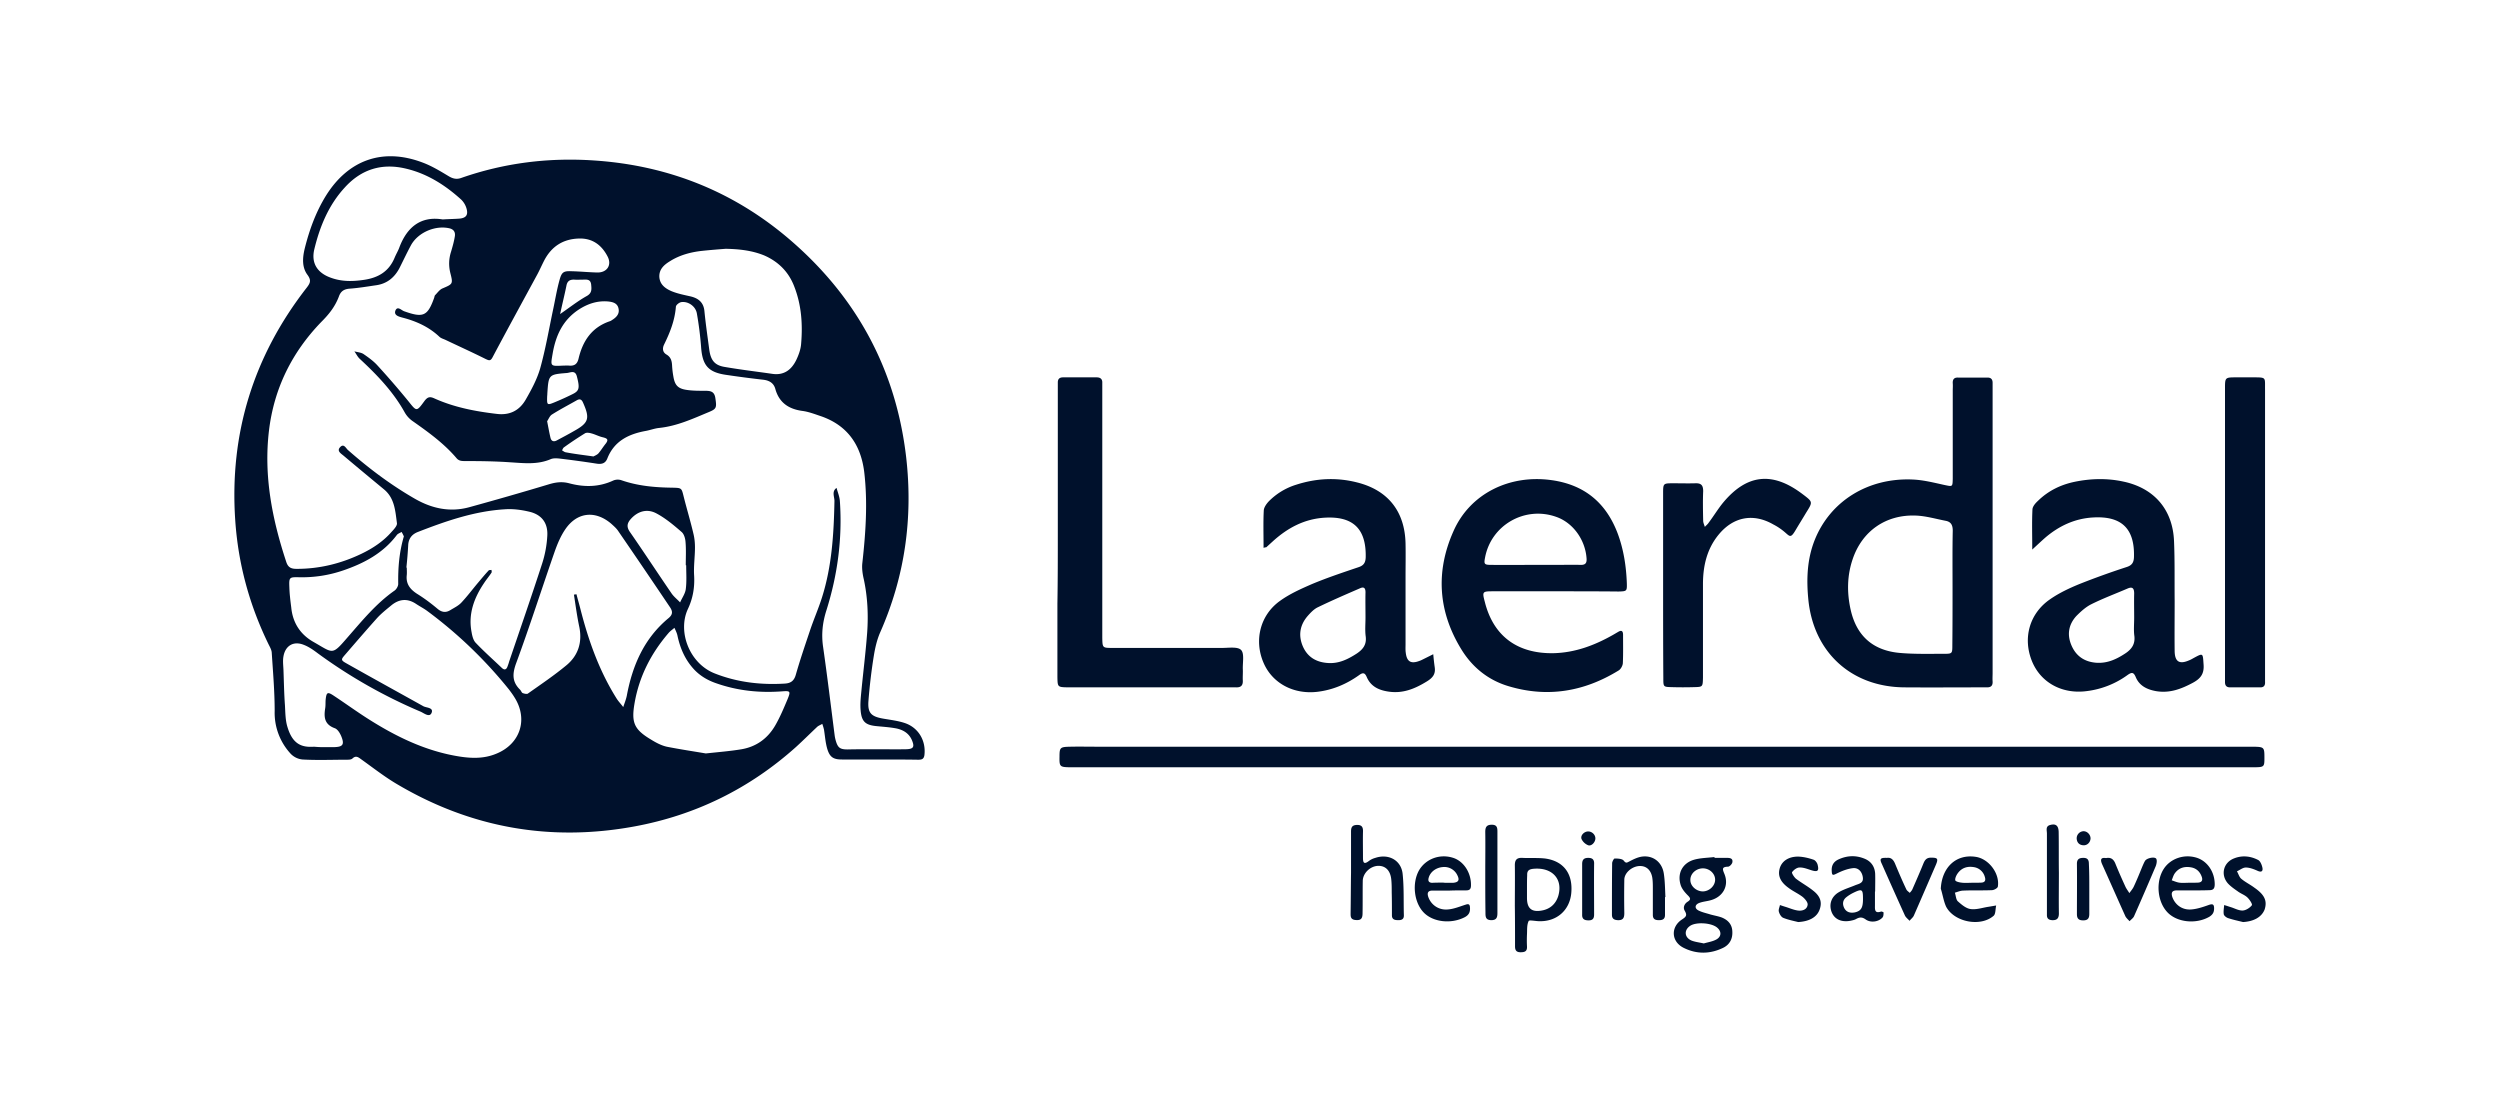 <svg xmlns="http://www.w3.org/2000/svg" fill="#00112C" viewBox="0 0 160 70"><path d="M56.237 48.608h-2.349c-.55 0-.779-.147-.94-.67-.12-.404-.147-.833-.214-1.25a4 4 0 0 0-.108-.361c-.107.067-.228.107-.322.187-.456.43-.9.873-1.356 1.289-2.966 2.658-6.416 4.363-10.335 5.087-5.383.994-10.457.094-15.168-2.684-.806-.47-1.557-1.06-2.31-1.598-.187-.134-.348-.281-.576-.067-.067.067-.202.08-.309.08-.966 0-1.92.041-2.886-.013a1.2 1.2 0 0 1-.792-.402 3.86 3.86 0 0 1-.993-2.698c0-1.249-.108-2.497-.188-3.745-.014-.175-.107-.336-.188-.497-1.235-2.523-1.96-5.168-2.148-7.973-.376-5.544 1.168-10.51 4.578-14.886.228-.296.295-.47.053-.806-.376-.496-.322-1.114-.188-1.678.296-1.194.712-2.349 1.37-3.41 1.436-2.294 3.65-3.073 6.187-2.107.578.215 1.128.55 1.665.873.268.161.51.215.805.107 2.765-.966 5.611-1.315 8.524-1.114 4.779.322 9.007 2.027 12.618 5.168 4.201 3.651 6.684 8.269 7.328 13.826.444 3.88-.08 7.624-1.664 11.208-.201.456-.322.98-.403 1.477a36 36 0 0 0-.349 2.926c-.053.752.175.98.94 1.114.456.08.94.134 1.383.282.886.295 1.369 1.14 1.261 2.053-.04.282-.201.296-.416.296-.859-.014-1.678-.014-2.51-.014m-.188-.657c.645 0 1.302.013 1.947 0 .47-.014.55-.148.362-.591-.188-.43-.55-.644-.98-.738-.416-.08-.846-.108-1.262-.148-.711-.067-.966-.268-1.033-.98-.04-.402 0-.805.04-1.208.12-1.262.282-2.537.376-3.799.08-1.14.027-2.282-.215-3.409-.08-.336-.134-.711-.094-1.047.215-1.933.35-3.88.12-5.826-.214-1.718-1.06-2.966-2.737-3.557-.403-.134-.806-.295-1.222-.349-.886-.12-1.49-.537-1.731-1.41-.108-.388-.403-.55-.806-.59a65 65 0 0 1-2.255-.295c-1.235-.161-1.61-.604-1.691-1.826a22 22 0 0 0-.269-2.12c-.08-.457-.55-.779-.98-.725-.134.013-.349.174-.362.295-.067.873-.376 1.651-.752 2.416-.12.242-.107.497.148.645.295.174.349.429.362.738.014.228.04.443.081.67.094.565.295.78.873.86.375.054.751.054 1.14.054.35 0 .605.027.672.456.093.617.08.698-.403.9-1.034.429-2.04.899-3.181 1.02-.282.026-.564.134-.846.188-1.114.2-2.04.644-2.483 1.771-.135.336-.39.376-.712.323a65 65 0 0 0-2.255-.31c-.215-.026-.47-.053-.658.028-.845.362-1.704.255-2.577.201-.953-.067-1.92-.08-2.872-.08-.242 0-.43 0-.59-.202-.793-.926-1.773-1.637-2.766-2.335a1.7 1.7 0 0 1-.537-.578c-.738-1.329-1.772-2.402-2.872-3.423-.148-.134-.229-.322-.35-.483.202.054.43.067.591.175.309.214.631.443.886.725a53 53 0 0 1 1.973 2.281c.537.672.524.698 1.034 0 .201-.268.349-.308.658-.16 1.261.563 2.59.818 3.96.98.845.107 1.462-.215 1.865-.913.363-.631.725-1.303.926-2 .336-1.209.55-2.444.806-3.665.147-.671.255-1.37.443-2.027.134-.483.268-.55.792-.523.537.013 1.074.067 1.61.08.631.013.953-.483.658-1.033-.376-.725-.966-1.168-1.825-1.141-1.007.026-1.745.496-2.215 1.382-.175.336-.322.685-.51 1.02-.94 1.732-1.88 3.45-2.806 5.195-.134.255-.228.215-.456.107-.832-.416-1.691-.805-2.537-1.208-.134-.067-.309-.107-.416-.214-.671-.631-1.477-.994-2.363-1.222-.241-.067-.563-.148-.443-.456.135-.31.39 0 .564.053 1.208.43 1.49.31 1.906-.845.027-.067.027-.148.067-.188.148-.148.282-.35.47-.43.658-.282.685-.282.51-.966-.12-.47-.107-.926.04-1.383.095-.322.188-.644.242-.98.04-.241-.04-.43-.309-.51-.899-.228-2.013.229-2.483 1.047-.255.47-.483.953-.725 1.437-.322.644-.819 1.06-1.543 1.154-.55.08-1.101.174-1.665.215-.362.026-.577.16-.698.51-.255.67-.657 1.154-1.127 1.624-1.88 1.946-3.02 4.255-3.343 6.94-.349 2.899.202 5.691 1.114 8.443.121.349.336.416.658.416 1.463 0 2.832-.336 4.148-.967.725-.349 1.396-.792 1.933-1.409.148-.161.362-.39.335-.55-.107-.792-.147-1.611-.845-2.175-.86-.711-1.718-1.423-2.578-2.148-.16-.134-.442-.295-.214-.537.241-.268.376.081.51.188 1.329 1.168 2.738 2.229 4.282 3.115 1.1.63 2.255.872 3.476.537 1.705-.47 3.396-.954 5.088-1.464.443-.134.845-.188 1.302-.067.953.255 1.892.255 2.819-.174a.74.74 0 0 1 .51-.027c1.074.376 2.174.47 3.302.483.577.014.564.027.698.564.201.805.443 1.597.63 2.403.068.282.094.577.094.859 0 .604-.093 1.208-.053 1.812.04.752-.08 1.45-.403 2.134-.671 1.45.108 3.49 1.732 4.12 1.436.565 2.94.74 4.483.645.39-.027.59-.188.698-.577.268-.94.59-1.88.9-2.805.241-.725.55-1.423.778-2.148.63-2 .752-4.08.792-6.161 0-.269-.188-.604.134-.832.08.295.201.577.215.872.16 2.376-.148 4.685-.86 6.953-.254.792-.335 1.544-.214 2.363.269 1.879.497 3.771.738 5.65.014.108.04.229.067.323.135.47.269.577.766.577.59-.013 1.194-.013 1.798-.013m-35.463-.135h.805c.537-.013.658-.16.47-.644-.08-.215-.242-.496-.43-.564-.671-.241-.711-.711-.617-1.288.027-.175.013-.363.027-.537.053-.483.12-.524.523-.255.712.47 1.396.966 2.107 1.423 1.84 1.18 3.786 2.134 5.96 2.47.779.12 1.557.134 2.31-.175 1.556-.617 2.08-2.215 1.18-3.624-.107-.175-.228-.336-.349-.497a28.3 28.3 0 0 0-5.208-5.007c-.228-.174-.497-.308-.738-.47-.564-.375-1.1-.308-1.597.108-.31.255-.631.51-.9.805-.684.765-1.356 1.544-2.027 2.322-.282.323-.308.363.08.578 1.639.926 3.276 1.825 4.914 2.738.201.107.67.08.523.43-.134.308-.483.013-.698-.081a32.8 32.8 0 0 1-6.577-3.732c-.282-.214-.59-.43-.913-.55-.644-.255-1.168.054-1.289.738-.053.282-.013.577 0 .873.027.751.04 1.517.095 2.268.026.47.026.953.16 1.383.336 1.127.94 1.315 1.705 1.262.161.013.322.026.483.026m16.147-9.758c.054-.014.108-.014.162-.027.08.322.174.63.255.953.51 2 1.194 3.933 2.295 5.691.12.202.295.376.443.578.08-.242.174-.47.228-.725.362-1.947 1.114-3.678 2.671-4.967.309-.255.255-.47.067-.738a605 605 0 0 0-3.275-4.819c-.12-.188-.295-.335-.456-.483-1.02-.873-2.188-.752-2.94.349-.295.43-.51.94-.684 1.436-.833 2.39-1.598 4.792-2.47 7.155-.242.67-.255 1.18.255 1.678.067.067.094.174.16.214.095.04.27.08.336.04.833-.59 1.692-1.167 2.484-1.825.738-.617 1.006-1.45.818-2.416-.147-.685-.241-1.396-.349-2.094m-10.725-1.732h.027c0 .161.014.309 0 .47-.067.564.202.913.658 1.208.456.282.886.604 1.302.953.282.242.55.269.846.08.241-.147.523-.281.711-.496.363-.39.685-.819 1.034-1.235.228-.268.456-.55.698-.805.027-.027.12-.014.174-.027 0 .054.027.134 0 .175-.147.228-.322.429-.47.657-.644.953-1.033 1.987-.805 3.155.04.241.107.51.255.67.537.565 1.128 1.088 1.691 1.625.161.148.282.094.35-.094.04-.107.08-.215.107-.322.711-2.094 1.436-4.188 2.12-6.296a7 7 0 0 0 .323-1.771c.04-.779-.336-1.302-1.074-1.504-.537-.134-1.1-.215-1.651-.174-1.947.12-3.759.751-5.557 1.45-.376.147-.578.402-.618.791q-.04.765-.12 1.49m20.43-20.403c-.51.04-1.02.08-1.53.135-.711.08-1.41.268-2.027.657-.376.229-.698.51-.684.994.026.496.375.751.778.926.39.16.806.241 1.222.335.51.121.832.39.886.94.08.819.2 1.638.308 2.456.094.698.35 1.007.967 1.114 1.007.175 2.027.296 3.047.443.765.121 1.248-.255 1.557-.885.147-.31.282-.672.309-1.02.107-1.262.026-2.497-.443-3.692-.35-.913-.994-1.57-1.906-1.973-.779-.322-1.625-.416-2.484-.43M45.176 48.22c.873-.094 1.544-.148 2.202-.255.993-.148 1.745-.684 2.242-1.544.308-.537.55-1.114.791-1.69.202-.497.162-.524-.362-.484-1.45.107-2.859-.04-4.228-.524-.577-.2-1.087-.51-1.49-.98-.524-.603-.819-1.315-.98-2.093-.04-.162-.12-.323-.188-.47-.134.12-.282.215-.39.349-1.113 1.302-1.865 2.765-2.16 4.47-.215 1.235-.04 1.678 1.033 2.322.322.201.671.389 1.034.47.886.174 1.785.308 2.496.43M28.332 14.044c.416-.027.751-.027 1.087-.054.39-.04.537-.214.456-.577a1.3 1.3 0 0 0-.349-.63c-1.02-.927-2.174-1.665-3.53-1.987-1.544-.376-2.873.027-3.946 1.221-1.02 1.114-1.584 2.484-1.933 3.933-.215.886.188 1.517 1.06 1.826.698.255 1.396.241 2.121.134.913-.134 1.597-.537 1.96-1.423.094-.228.228-.443.308-.671.497-1.302 1.383-2 2.766-1.772m-2.484 20.282c-.027-.053-.08-.174-.147-.282-.108.068-.242.108-.309.202-.872 1.154-2.08 1.798-3.41 2.255a8.1 8.1 0 0 1-2.832.443c-.644-.014-.658 0-.63.67.013.417.067.847.12 1.263.094.98.577 1.731 1.437 2.215 1.275.724 1.154.872 2.187-.323.927-1.06 1.813-2.147 2.98-2.966.121-.08.242-.282.242-.43-.014-1.006.054-2 .362-3.047m18.068 1.853h-.027c0-.497.027-.98-.014-1.477-.013-.228-.093-.523-.255-.658-.496-.43-1.02-.872-1.597-1.18-.617-.336-1.208-.135-1.637.335-.269.295-.296.537-.054.872.886 1.275 1.745 2.59 2.63 3.88.148.228.377.402.565.603.12-.281.322-.55.362-.845.067-.51.027-1.02.027-1.53m-7.893-12.78c.134 0 .269-.012.403 0 .349.028.523-.107.604-.456.268-1.127.845-2 2.013-2.389a.5.5 0 0 0 .121-.067c.282-.174.51-.403.416-.765-.08-.336-.39-.403-.684-.43-.672-.053-1.276.148-1.84.51-1.033.672-1.49 1.665-1.69 2.846-.135.792-.162.792.657.752m-1.007 3.558c.08.403.135.725.215 1.06.054.215.201.282.416.162.35-.188.712-.376 1.06-.578.98-.537 1.061-.819.605-1.839-.094-.214-.215-.255-.416-.134-.524.296-1.06.577-1.571.9-.148.094-.215.295-.309.429m.014-1.785c0 .094-.014.174-.014.268-.013.483.014.497.47.309.39-.161.779-.336 1.154-.523.443-.215.47-.403.282-1.128-.107-.43-.402-.255-.63-.228-1.182.094-1.182.107-1.262 1.302m2.953 4.04c.067-.04.215-.094.309-.188.174-.201.308-.43.483-.644.188-.255.08-.322-.175-.39-.255-.053-.496-.187-.751-.254-.135-.04-.323-.067-.417 0q-.684.422-1.328.886c-.068.04-.094.134-.135.2.08.041.148.108.228.122.55.107 1.128.174 1.786.268m-2.135-9.114c.605-.416 1.128-.832 1.705-1.154.336-.188.309-.43.282-.725-.04-.376-.295-.323-.537-.323-.174 0-.362.014-.537 0-.295-.013-.456.094-.51.39-.12.59-.268 1.181-.403 1.812M127.527 34.085v8.993c0 .175-.014.362 0 .537.013.255-.094.376-.349.376h-.336c-1.651 0-3.315.013-4.966 0-3.41-.027-5.839-2.269-6.148-5.678-.121-1.289-.067-2.55.416-3.759.993-2.483 3.41-3.986 6.255-3.865.685.026 1.369.201 2.041.349.523.107.523.134.536-.403v-5.638c0-.16.014-.308 0-.47-.013-.255.094-.375.349-.362h1.88c.214 0 .322.108.322.336v9.584m-2.564 3.557c0-1.222-.013-2.457.013-3.678 0-.35-.107-.564-.443-.631-.63-.12-1.261-.309-1.906-.336-1.933-.08-3.449.994-4.053 2.779-.363 1.06-.376 2.148-.135 3.235.376 1.691 1.437 2.63 3.168 2.778.926.081 1.879.054 2.806.054.537 0 .537-.013.537-.577.013-1.221.013-2.416.013-3.624M106.345 49.105h-37.92c-.59-.013-.63-.054-.617-.671 0-.59.04-.63.657-.644.631-.014 1.249 0 1.88 0h73.894c.657.013.684.04.684.684 0 .631 0 .631-.792.631zM99.5 37.843h-3.96c-.671 0-.685.027-.51.685.55 2.188 2.094 3.329 4.43 3.275 1.355-.04 2.577-.496 3.744-1.154.121-.067.229-.135.349-.202.215-.134.323-.08.323.188 0 .604.013 1.208-.014 1.812-.013.161-.134.39-.282.47-2.188 1.343-4.523 1.745-7.007 1.007-1.288-.376-2.308-1.181-3.02-2.322-1.517-2.443-1.691-5.02-.523-7.624 1.06-2.39 3.584-3.625 6.268-3.249 2.121.295 3.504 1.463 4.242 3.436.376 1.02.537 2.081.577 3.155.014.51 0 .523-.523.537-1.37-.014-2.739-.014-4.094-.014m-1.262-1.691h1.41c.496 0 .979-.013 1.476 0 .309.013.443-.08.416-.416-.081-1.181-.859-2.282-1.946-2.658-2-.711-4.162.524-4.55 2.604-.081.416-.054.47.388.47.927.013 1.866 0 2.806 0M67.7 34.071v-9.597c0-.229.121-.323.336-.323h2.148q.383 0 .362.363v16.309c.013.63.013.644.631.644h7.047c.416 0 .993-.094 1.208.134.215.229.094.792.108 1.222.013.241-.014.496 0 .738.013.322-.135.443-.443.43H68.358c-.671-.014-.671-.014-.684-.658v-4.698c.026-1.517.026-3.047.026-4.564M130.064 35.172c0-.94-.027-1.758.013-2.577.014-.188.188-.39.349-.537.658-.645 1.45-1.034 2.349-1.222 1.034-.214 2.081-.241 3.128-.013 1.96.416 3.154 1.785 3.235 3.812.054 1.275.027 2.55.04 3.826 0 1.073-.013 2.147 0 3.221.014.658.295.846.899.59.108-.04.202-.093.296-.147.644-.349.604-.336.657.416.041.577-.187.886-.684 1.155-.752.402-1.49.684-2.363.536-.59-.107-1.073-.349-1.302-.912-.134-.31-.255-.296-.496-.135a5.6 5.6 0 0 1-2.645 1.047c-1.557.202-2.926-.536-3.49-1.906-.604-1.476-.174-3.06 1.155-3.973.577-.403 1.235-.711 1.892-.98a51 51 0 0 1 3.021-1.087c.322-.107.443-.282.456-.63.054-1.826-.792-2.645-2.617-2.538-1.182.067-2.202.55-3.088 1.316-.228.201-.47.43-.805.738m6.523 4.362s-.013 0 0 0c0-.51-.013-1.02 0-1.543 0-.322-.094-.47-.429-.322-.779.335-1.571.63-2.322 1.006-.349.175-.658.457-.94.739-.523.563-.617 1.234-.309 1.92.309.697.873 1.046 1.638 1.086.685.027 1.248-.241 1.799-.604.402-.268.631-.59.577-1.1-.054-.376-.014-.779-.014-1.182M80.868 35.064c0-.859-.026-1.637.014-2.402.013-.188.16-.403.309-.564a4.2 4.2 0 0 1 1.758-1.074c1.289-.416 2.59-.483 3.906-.148 1.987.497 3.06 1.866 3.1 3.92.014.711 0 1.436 0 2.148v4.295c0 .175-.013.362.014.537.067.577.336.725.873.523.08-.026.16-.067.241-.107l.645-.322c.026.282.053.55.094.832.067.443-.135.685-.51.913-.766.47-1.544.792-2.47.644-.618-.094-1.114-.335-1.37-.926-.12-.282-.241-.309-.496-.12-.792.563-1.665.939-2.644 1.06-1.53.188-2.9-.537-3.464-1.853-.617-1.423-.228-3.047 1.047-3.96.631-.456 1.356-.778 2.068-1.087.966-.403 1.973-.738 2.966-1.074.322-.107.443-.282.456-.63.04-1.826-.805-2.645-2.63-2.537-1.29.08-2.35.644-3.29 1.49l-.442.402a.6.6 0 0 0-.175.04m6.524 4.457c0-.537-.013-1.074 0-1.61 0-.283-.107-.377-.362-.256-.9.39-1.8.779-2.685 1.208-.255.12-.47.35-.658.564-.496.577-.604 1.235-.308 1.933.308.711.885 1.033 1.637 1.074.685.04 1.248-.242 1.812-.604.403-.269.645-.578.577-1.101-.053-.39-.013-.806-.013-1.208M144.963 34.125v9.517c.014.214-.067.349-.295.349h-1.946c-.229 0-.322-.121-.322-.336V24.876c0-.725 0-.725.738-.725h1.074c.859 0 .738 0 .751.779v9.195M106.439 37.44v-5.838c0-.672 0-.672.658-.672.47 0 .94.014 1.409 0 .39-.013.497.148.497.51-.027.631-.013 1.249 0 1.88 0 .134.067.268.107.402.081-.094.188-.174.255-.282.323-.43.604-.899.94-1.302 1.503-1.785 3.114-1.96 4.993-.563.041.027.068.053.108.08.617.47.617.47.188 1.154-.215.363-.443.725-.658 1.088-.336.577-.376.443-.725.148a3.8 3.8 0 0 0-.725-.484c-1.288-.738-2.577-.483-3.517.685-.738.913-.979 2-.979 3.14v5.974c-.014.604-.014.604-.578.617q-.704.021-1.409 0c-.55-.013-.55-.013-.55-.577-.014-1.973-.014-3.96-.014-5.96M109.728 54.904h.805c.202 0 .39.04.336.295-.027.108-.175.269-.282.269-.403.013-.349.16-.228.456.309.738-.067 1.45-.832 1.678-.255.08-.537.094-.779.188-.282.107-.309.349-.04.483.241.12.51.174.765.255.242.067.483.107.711.188.403.161.671.443.685.9.027.47-.175.845-.591 1.046-.832.403-1.691.416-2.523 0-.806-.402-.846-1.342-.094-1.825.268-.175.322-.269.161-.55-.121-.202-.027-.444.188-.578s.188-.228.013-.403c-.201-.2-.402-.442-.47-.697-.214-.725.135-1.37.859-1.584.417-.121.873-.121 1.316-.175zm-.685 5.476c.269-.08.564-.12.806-.255.335-.188.335-.523.04-.765-.376-.309-1.342-.362-1.718-.107-.403.268-.376.738.08.94.229.093.497.12.792.187m-.08-4.805c-.43.013-.792.349-.779.752 0 .389.39.724.806.724.416-.013.778-.362.778-.751 0-.403-.376-.738-.805-.725M96.95 57.91c0-.845.013-1.69 0-2.536 0-.336.12-.484.469-.47.483.026.98-.014 1.463.04 1.195.161 1.799.98 1.678 2.228-.107 1.087-.926 1.812-2.04 1.785-.242 0-.645-.093-.685-.013-.12.242-.094.55-.107.832a8 8 0 0 0 0 .806c.013.308-.148.362-.416.362-.269 0-.35-.134-.35-.376 0-.872 0-1.772-.013-2.658q.021 0 0 0m.778-1.047s-.014 0 0 0v.605c0 .67.295.926.953.805.523-.094.886-.416 1.047-.926.322-1.088-.39-1.853-1.584-1.745-.282.027-.416.12-.403.402-.013.269-.013.564-.013.86M86.466 55.843v-2.617c0-.255.053-.416.362-.43.336-.013.416.148.403.443-.013.564 0 1.114 0 1.678 0 .349.107.39.376.188.12-.094.268-.161.416-.201.846-.282 1.65.147 1.745 1.02.094.886.053 1.785.08 2.67 0 .23-.134.296-.349.296s-.416-.027-.416-.309c0-.496 0-.98-.013-1.476 0-.268 0-.537-.027-.805-.054-.578-.362-.886-.819-.886-.51 0-.993.456-1.007.953-.013.698 0 1.382-.013 2.08 0 .376-.134.47-.483.43-.296-.04-.282-.242-.282-.443.013-.846.013-1.718.027-2.59 0 0-.014 0 0 0M92.748 56.998h-1.074c-.269 0-.35.134-.269.389.162.496.645.872 1.249.819.39-.027.765-.188 1.154-.31.161-.053.255-.04.269.162.026.295-.054.497-.336.644-.859.443-2.013.323-2.617-.295-.631-.644-.765-1.88-.31-2.698.417-.725 1.303-1.074 2.149-.819.698.202 1.194.953 1.18 1.772 0 .242-.093.322-.308.322-.376 0-.725 0-1.087.014q0-.021 0 0m-.376-.51c.094.013.174.013.268.013h.336c.376-.027.456-.175.282-.51a.92.92 0 0 0-.94-.497c-.43.04-.792.322-.886.698-.053.202.027.295.215.309.228-.014.483-.014.725-.014M140.332 56.985h-1.006c-.309 0-.39.134-.296.429.175.483.618.832 1.195.792.389-.027.779-.161 1.154-.295.242-.08.323-.027.323.228s-.094.402-.309.537c-.846.483-2.054.362-2.671-.282-.672-.698-.765-2-.229-2.805.43-.645 1.289-.94 2.081-.698.698.214 1.168.912 1.168 1.704 0 .255-.081.376-.336.376-.349.014-.711.014-1.074.014m-.389-.484q0-.02 0 0c.242-.013.483 0 .725-.013.282-.014.322-.188.228-.416-.121-.309-.349-.51-.684-.564-.403-.067-.752.027-1.007.362-.108.135-.148.31-.215.47.161.054.309.121.47.148.174.027.335.013.483.013M124.211 56.877c.068-1.37.98-2.228 2.229-2.04.845.12 1.557 1.074 1.422 1.906-.013.094-.241.228-.389.228-.604.027-1.208 0-1.812.027-.188 0-.362.08-.55.134.067.188.067.43.188.55.241.215.523.457.818.497.376.054.779-.094 1.168-.148.161-.026.309-.053.47-.08-.054.228-.027.537-.161.658-.846.738-2.537.402-3.047-.591-.161-.362-.215-.765-.336-1.141m1.866-.376q0-.02 0 0c.242-.013.483 0 .725-.013.242-.014.295-.148.228-.363a.86.86 0 0 0-.711-.63c-.43-.068-.792.053-1.047.429-.081.12-.161.309-.134.416.026.08.255.134.389.148.188.027.376.013.55.013M119.997 57.065v.873c0 .241-.041.55.389.402.04-.013.161.04.161.054 0 .107 0 .228-.054.309-.228.281-.752.389-1.101.134-.228-.161-.389-.134-.59-.027-.108.067-.255.094-.376.12-.591.108-1.034-.107-1.208-.576-.175-.484-.013-.98.483-1.262.322-.188.698-.295 1.047-.443.242-.094.537-.134.47-.524-.054-.335-.282-.604-.631-.563-.362.04-.725.188-1.047.349-.242.12-.295.12-.309-.162-.026-.362.121-.604.443-.751.564-.255 1.128-.269 1.692-.027.402.175.617.51.644.94.013.375 0 .751 0 1.14zm-.766.47c0-.631-.053-.671-.63-.39q-.243.122-.443.282c-.215.175-.255.416-.135.672.135.281.39.349.685.295.403-.094.523-.295.523-.86M106.56 57.414v1.141c0 .268-.148.336-.389.336s-.389-.068-.389-.336v-1.678c0-.242 0-.497-.041-.738-.094-.483-.402-.738-.832-.712-.47.027-.94.43-.953.86a59 59 0 0 0 0 2.147c0 .296-.067.47-.416.457-.255-.014-.376-.108-.376-.35 0-1.1 0-2.187.013-3.288 0-.108.108-.309.162-.309.201 0 .483.014.577.134.147.188.201.135.362.054.255-.134.524-.268.806-.309.698-.094 1.275.336 1.396 1.06.08.497.08 1.02.107 1.531zM115.084 59.011c-.323-.08-.658-.148-.953-.268-.135-.054-.242-.242-.282-.39-.041-.134.04-.281.067-.43.121.041.241.081.376.122.255.08.496.188.765.228.282.04.59-.054.631-.363.027-.16-.175-.389-.322-.51-.282-.214-.618-.362-.9-.577-.523-.376-.698-.778-.564-1.248.135-.47.578-.765 1.208-.752.323.014.658.094.967.202.107.04.228.2.255.335.094.39-.013.456-.403.336-.255-.08-.51-.188-.765-.175-.161 0-.362.148-.47.295-.04.054.121.31.242.417.349.268.752.483 1.101.765.469.362.59.751.416 1.221-.175.483-.658.752-1.369.792M143.554 59.011c-.322-.08-.644-.147-.966-.255-.108-.04-.255-.148-.269-.255-.027-.188.014-.39.027-.577.148.04.295.094.429.134.256.08.511.228.766.215.201-.013.456-.175.577-.336.053-.067-.148-.375-.296-.51-.174-.16-.429-.241-.617-.389-.215-.148-.443-.309-.617-.497-.484-.55-.296-1.328.375-1.597.524-.215 1.061-.161 1.557.094.135.067.229.295.269.47.054.215-.027.349-.295.228-.242-.107-.51-.215-.765-.215-.188 0-.376.161-.564.242.094.16.147.376.282.483.255.215.563.362.832.564.658.456.832.846.658 1.396-.188.483-.685.765-1.383.805M134.789 54.917c.322-.067.496.094.604.376.201.496.416.98.644 1.476.067.135.161.256.242.39.094-.134.214-.269.282-.416.201-.43.375-.86.55-1.289.054-.12.107-.255.174-.362.108-.175.604-.282.712-.135.067.108.027.322-.027.47a222 222 0 0 1-1.383 3.195c-.053.134-.188.215-.295.335-.094-.107-.228-.214-.282-.349-.496-1.1-.98-2.201-1.476-3.302-.121-.282-.094-.443.255-.389M120.762 54.904c.268-.04.416.12.523.375.228.55.47 1.114.725 1.651.04.081.148.148.215.215.053-.067.121-.134.161-.215.241-.55.483-1.1.711-1.664.094-.228.202-.376.483-.376.417 0 .484.054.323.443-.47 1.087-.94 2.175-1.41 3.249-.053.134-.188.228-.282.349-.094-.108-.228-.202-.295-.336a368 368 0 0 1-1.477-3.302c-.161-.336-.093-.403.323-.39M95.057 55.79c0-.846.013-1.691 0-2.55 0-.296.08-.457.416-.457.322 0 .362.175.362.43v5.221c0 .296-.067.457-.403.457-.362-.014-.362-.228-.362-.497-.013-.859-.013-1.731-.013-2.604M131.769 55.857c0 .872-.014 1.745 0 2.604 0 .309-.121.443-.43.43-.215-.014-.336-.095-.336-.323v-5.221c0-.202-.107-.47.215-.55.349-.095.524.04.537.442.014.886 0 1.759.014 2.618M133.715 56.877v1.61c0 .27-.081.417-.389.417-.296 0-.403-.12-.403-.403 0-1.074.013-2.148 0-3.221 0-.296.148-.376.416-.376.255 0 .349.12.349.376.027.523.027 1.06.027 1.597M101.258 56.85v-1.544c0-.268.094-.402.389-.402s.39.134.376.402c-.013 1.074 0 2.148 0 3.222 0 .242-.08.376-.349.376s-.429-.08-.416-.376zM102.104 53.656c0 .241-.242.51-.457.442a.8.8 0 0 1-.429-.402c-.081-.228.161-.47.402-.483.255-.014.484.2.484.443M133.795 53.642c0 .255-.201.47-.456.456s-.403-.16-.429-.402a.455.455 0 0 1 .416-.497c.241-.014.456.201.469.443"/></svg>